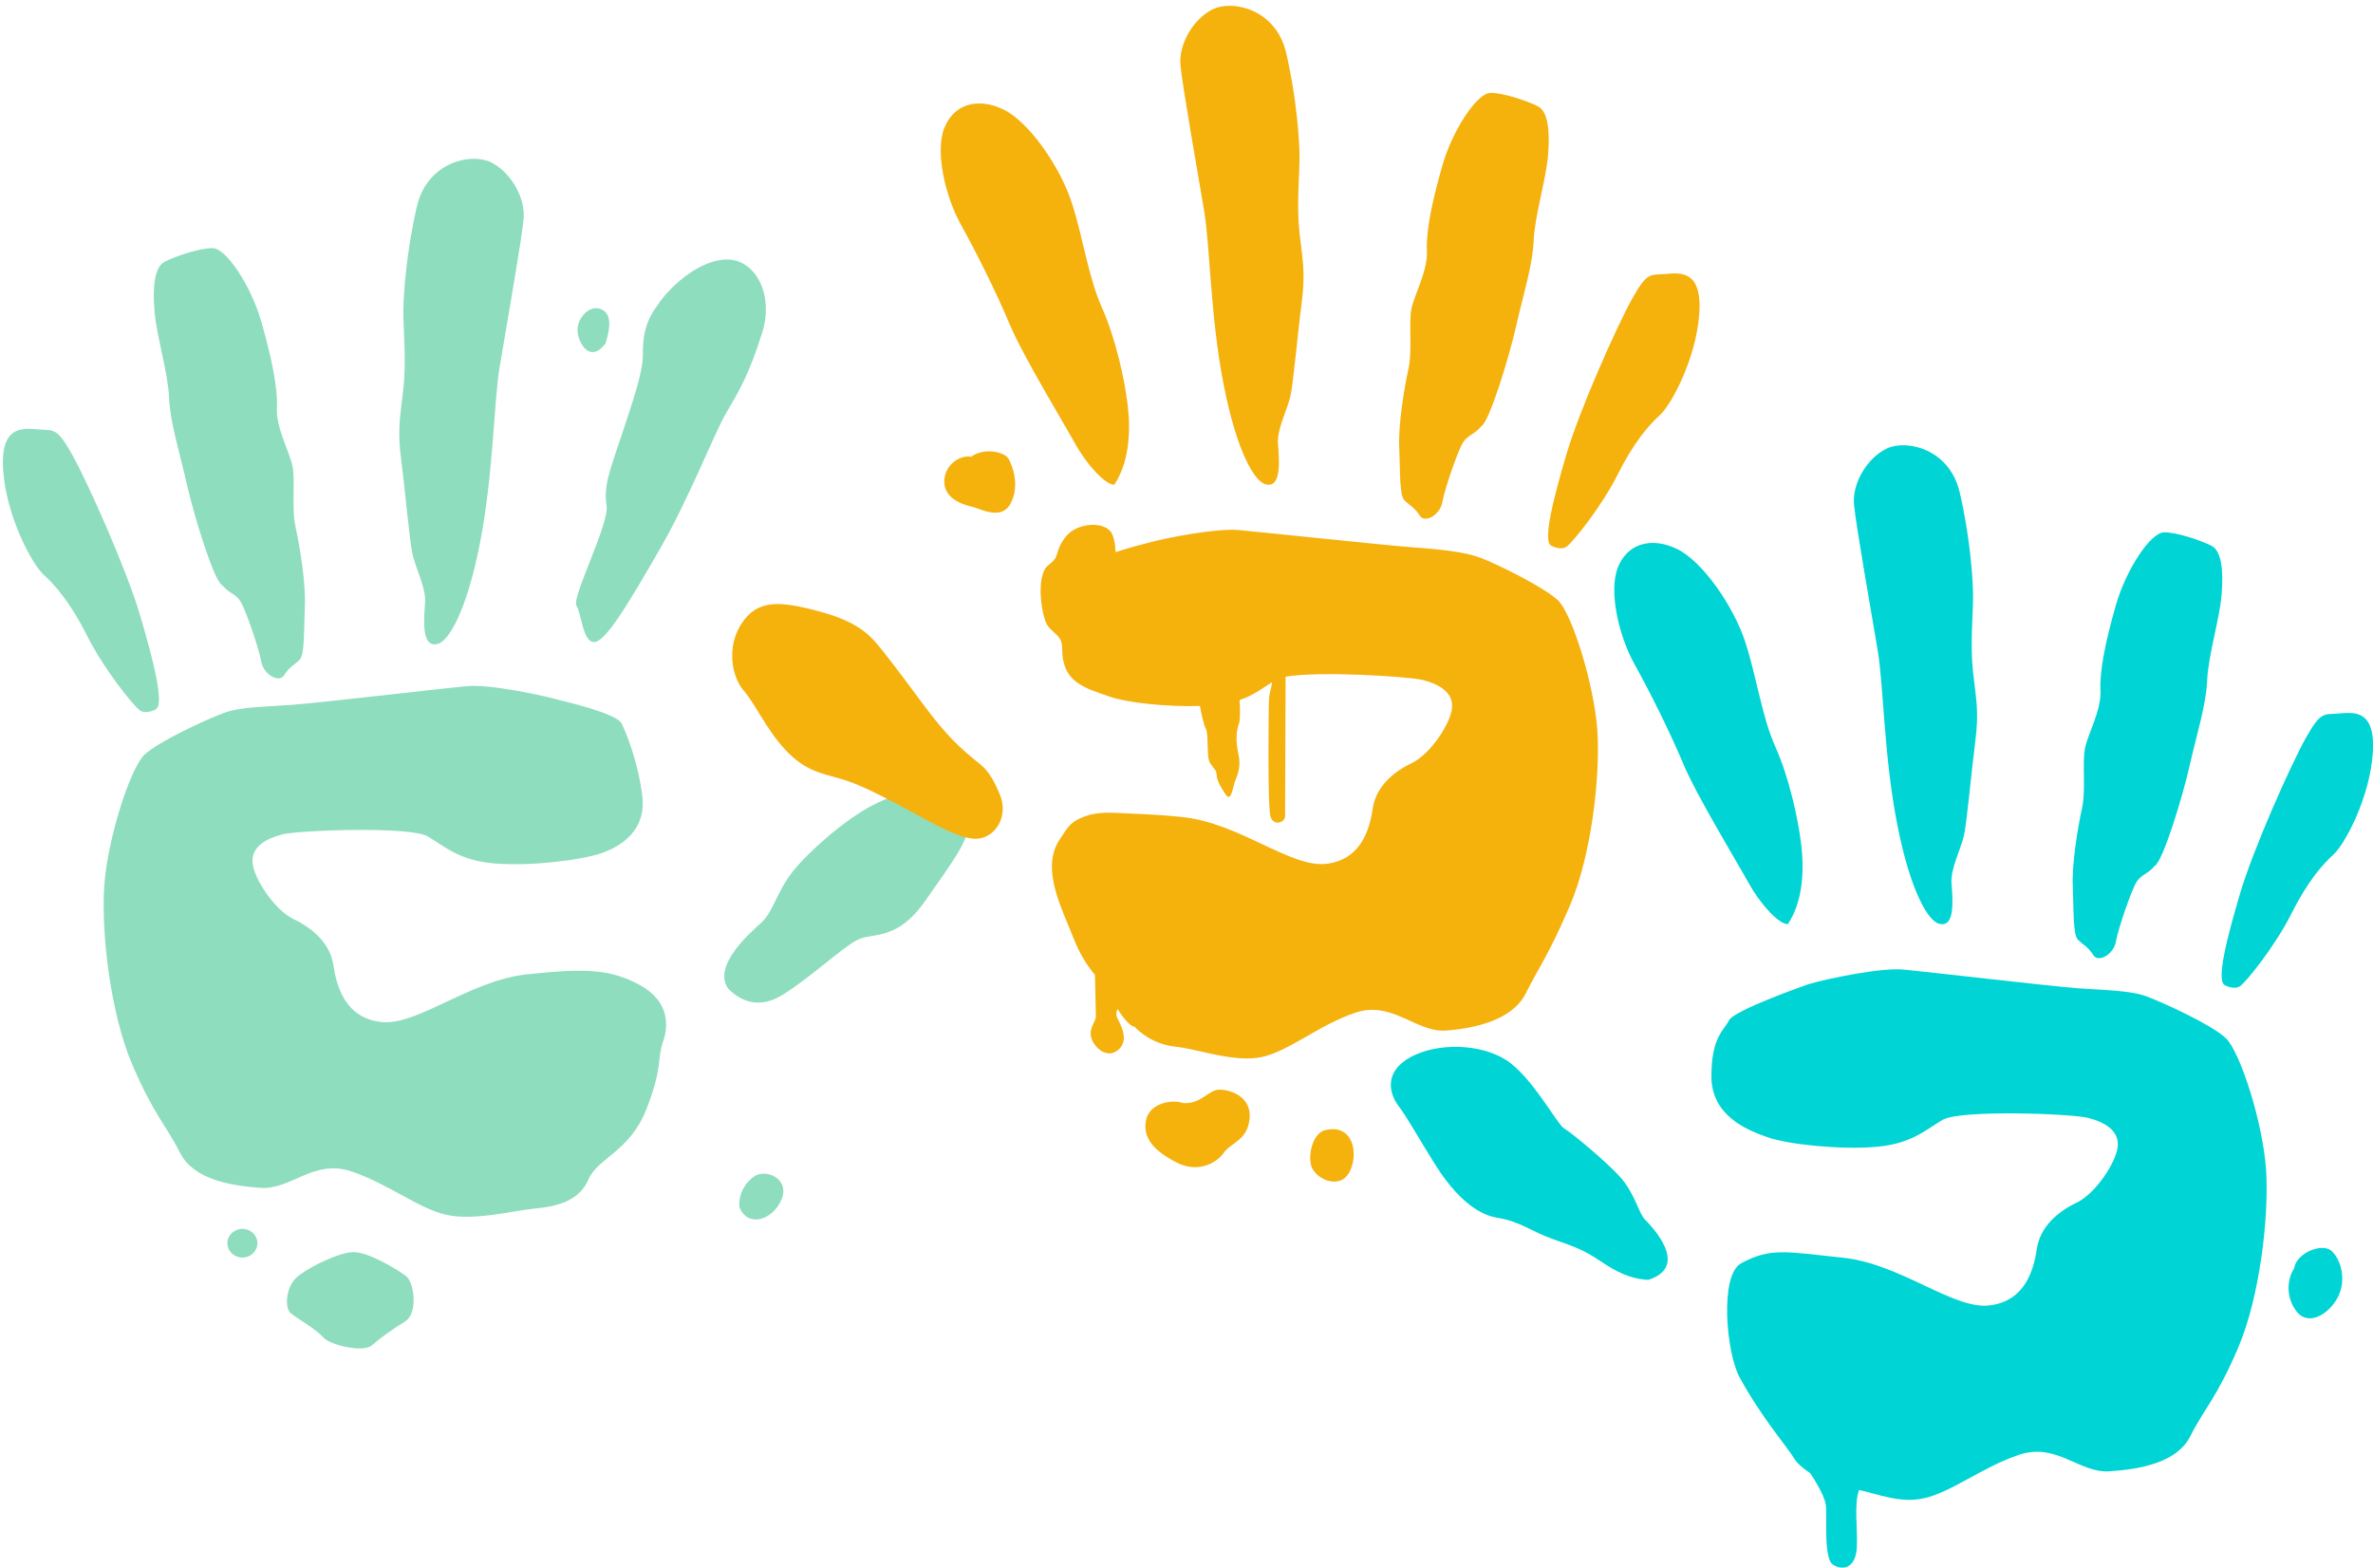 <?xml version="1.0" encoding="UTF-8" standalone="no"?><svg xmlns="http://www.w3.org/2000/svg" xmlns:xlink="http://www.w3.org/1999/xlink" fill="#000000" height="270.9" preserveAspectRatio="xMidYMid meet" version="1" viewBox="-0.5 -1.0 410.0 270.9" width="410" zoomAndPan="magnify"><defs><clipPath id="a"><path d="M 383 122 L 409.512 122 L 409.512 170 L 383 170 Z M 383 122"/></clipPath><clipPath id="b"><path d="M 295 166 L 392 166 L 392 269.871 L 295 269.871 Z M 295 166"/></clipPath></defs><g><g id="change1_1"><path d="M 26.379 121.578 C 27.988 120.863 26.02 113.16 23.691 105.277 C 21.363 97.398 14.734 82.531 12.047 77.695 C 9.359 72.855 8.824 73.395 6.316 73.215 C 3.809 73.035 -0.492 72.141 0.047 80.203 C 0.582 88.262 5.062 96.504 7.031 98.293 C 9 100.086 11.691 103.129 14.555 108.863 C 17.422 114.594 22.617 121.043 23.691 121.758 C 24.766 122.477 26.379 121.578 26.379 121.578" fill="#8eddbe" fill-rule="evenodd"/></g><g id="change1_2"><path d="M 37.844 100.086 C 36.41 99.188 33.004 88.082 31.754 82.531 C 30.496 76.977 28.887 71.961 28.707 67.664 C 28.527 63.363 26.555 57.094 26.199 52.797 C 25.84 48.496 26.199 45.094 27.988 44.199 C 29.781 43.301 33.902 41.871 36.23 41.871 C 38.559 41.871 42.855 48.32 44.648 54.586 C 46.441 60.855 47.516 66.051 47.336 69.453 C 47.156 72.855 49.484 76.977 50.023 79.484 C 50.559 81.992 49.844 86.828 50.559 90.055 C 51.277 93.277 52.352 99.727 52.172 103.668 C 51.992 107.609 52.172 112.086 51.277 112.98 C 50.379 113.879 49.484 114.234 48.59 115.668 C 47.695 117.102 45.008 115.488 44.648 113.34 C 44.289 111.191 41.961 104.383 41.066 102.949 C 40.168 101.52 39.273 101.695 37.844 100.086" fill="#8eddbe" fill-rule="evenodd"/></g><g id="change1_3"><path d="M 74.922 110.297 C 76.891 110.113 80.113 104.742 82.445 92.742 C 84.773 80.738 84.773 68.738 85.848 62.289 C 86.922 55.84 89.609 40.617 89.969 36.855 C 90.324 33.094 87.637 28.613 84.234 27 C 80.832 25.391 73.309 27 71.52 34.703 C 69.727 42.406 69.188 49.93 69.188 52.977 C 69.188 56.02 69.727 61.395 69.188 66.23 C 68.652 71.066 68.113 73.035 68.832 78.59 C 69.547 84.145 70.262 92.562 70.801 94.891 C 71.34 97.219 73.129 100.621 72.949 103.129 C 72.77 105.637 72.234 110.832 74.922 110.297" fill="#8eddbe" fill-rule="evenodd"/></g><g id="change1_4"><path d="M 113.254 51.543 C 114.867 49.035 119.883 44.02 124.895 43.84 C 129.914 43.66 133.316 49.75 131.164 56.559 C 129.016 63.363 127.402 66.23 125.074 70.172 C 122.746 74.113 118.805 84.68 113.434 93.996 C 108.059 103.309 104.117 109.938 102.148 109.938 C 100.176 109.938 100 105.102 99.102 103.668 C 98.207 102.234 104.836 89.516 104.297 86.289 C 103.762 83.066 104.836 80.383 106.805 74.469 C 108.773 68.559 110.566 63.363 110.566 60.5 C 110.566 57.633 110.746 54.766 113.254 51.543" fill="#8eddbe" fill-rule="evenodd"/></g><g id="change1_5"><path d="M 104.117 58.348 C 104.836 56.02 105.371 53.332 103.402 52.438 C 101.43 51.543 99.281 53.871 99.281 56.02 C 99.281 58.168 101.43 61.93 104.117 58.348" fill="#8eddbe" fill-rule="evenodd"/></g><g id="change1_6"><path d="M 125.344 169.852 C 126.777 171.289 130.004 173.793 134.66 170.93 C 139.316 168.062 144.871 162.867 147.555 161.434 C 150.242 160.004 154.363 161.793 159.379 154.629 C 164.395 147.465 166.543 144.598 166.902 141.551 C 167.262 138.508 166.008 135.82 164.395 134.746 C 162.781 133.672 155.078 135.641 150.242 138.148 C 145.406 140.656 139.137 146.211 136.449 149.613 C 133.766 153.016 133.047 156.598 131.074 158.391 C 129.105 160.18 122.48 165.914 125.344 169.852" fill="#8eddbe" fill-rule="evenodd"/></g><g id="change1_7"><path d="M 96.504 120.059 C 93.461 119.164 84.145 117.191 80.203 117.551 C 76.266 117.906 54.949 120.414 50.113 120.773 C 45.277 121.133 40.977 121.133 38.109 122.207 C 35.246 123.281 27.004 127.043 24.496 129.371 C 21.988 131.703 18.047 144.062 17.512 152.121 C 16.973 160.18 18.586 174.152 22.348 182.93 C 26.109 191.707 28.258 193.5 30.586 198.156 C 32.914 202.812 39.363 203.887 44.559 204.246 C 49.754 204.605 53.695 199.23 60.145 201.379 C 66.59 203.527 71.785 207.828 76.621 208.902 C 81.457 209.977 88.086 208.188 91.848 207.828 C 95.609 207.473 99.551 206.574 101.16 202.812 C 102.773 199.051 108.328 197.977 111.191 190.633 C 114.059 183.289 112.984 182.035 114.059 178.988 C 115.133 175.945 114.953 171.824 109.941 169.137 C 104.926 166.453 100.625 166.273 90.594 167.348 C 80.562 168.422 71.605 176.305 65.336 175.586 C 59.07 174.871 57.637 169.316 57.098 165.734 C 56.562 162.152 53.695 159.465 50.293 157.852 C 46.887 156.242 43.305 150.688 43.125 148 C 42.949 145.312 45.457 143.883 48.32 143.164 C 51.188 142.449 70.352 141.73 73.398 143.523 C 76.445 145.312 78.773 147.645 84.863 148.18 C 90.953 148.719 99.906 147.645 103.492 146.391 C 107.074 145.133 111.191 142.27 110.477 136.539 C 109.762 130.805 107.789 125.789 106.895 124 C 106 122.207 96.504 120.059 96.504 120.059" fill="#8eddbe" fill-rule="evenodd"/></g><g id="change1_8"><path d="M 50.469 220.008 C 51.902 218.398 57.637 215.531 60.324 215.352 C 63.008 215.172 68.203 218.398 69.637 219.473 C 71.07 220.547 71.785 225.922 69.457 227.352 C 67.129 228.785 65.156 230.219 63.727 231.473 C 62.293 232.727 56.562 231.473 55.305 230.039 C 54.055 228.605 50.828 226.816 49.754 225.922 C 48.68 225.023 48.859 221.801 50.469 220.008" fill="#8eddbe" fill-rule="evenodd"/></g><g id="change1_9"><path d="M 41.383 216.293 C 42.809 216.293 43.973 215.176 43.973 213.809 C 43.973 212.441 42.809 211.324 41.383 211.324 C 39.957 211.324 38.793 212.441 38.793 213.809 C 38.793 215.176 39.957 216.293 41.383 216.293" fill="#8eddbe" fill-rule="evenodd"/></g><g id="change1_10"><path d="M 127.27 207.605 C 127.09 206.352 127.449 204.113 129.602 202.41 C 131.746 200.707 136.047 202.68 134.523 206.262 C 133.004 209.844 128.703 211.188 127.27 207.605" fill="#8eddbe" fill-rule="evenodd"/></g><g id="change2_1"><path d="M 267.543 93.297 C 265.98 92.598 267.891 85.125 270.148 77.477 C 272.41 69.828 278.844 55.398 281.449 50.707 C 284.059 46.016 284.578 46.535 287.012 46.359 C 289.445 46.188 293.617 45.32 293.098 53.141 C 292.574 60.965 288.23 68.961 286.316 70.699 C 284.402 72.434 281.797 75.391 279.016 80.953 C 276.234 86.516 271.191 92.773 270.148 93.469 C 269.109 94.164 267.543 93.297 267.543 93.297" fill="#f5b10c" fill-rule="evenodd"/></g><g id="change2_2"><path d="M 255.438 72.664 C 256.855 71.777 260.227 60.785 261.465 55.289 C 262.707 49.793 264.305 44.832 264.48 40.574 C 264.656 36.32 266.605 30.113 266.961 25.859 C 267.316 21.605 266.961 18.238 265.188 17.352 C 263.414 16.465 259.34 15.047 257.031 15.047 C 254.727 15.047 250.473 21.43 248.699 27.633 C 246.93 33.84 245.863 38.98 246.039 42.348 C 246.219 45.719 243.914 49.793 243.383 52.277 C 242.852 54.758 243.559 59.547 242.852 62.734 C 242.141 65.926 241.078 72.309 241.254 76.211 C 241.434 80.109 241.254 84.543 242.141 85.43 C 243.027 86.316 243.914 86.672 244.801 88.09 C 245.688 89.508 248.348 87.91 248.699 85.785 C 249.055 83.656 251.359 76.922 252.246 75.504 C 253.133 74.082 254.02 74.262 255.438 72.664" fill="#f5b10c" fill-rule="evenodd"/></g><g id="change2_3"><path d="M 218.355 82.711 C 216.402 82.531 213.211 77.234 210.906 65.395 C 208.602 53.559 208.602 41.723 207.535 35.363 C 206.473 29.004 203.812 13.984 203.457 10.273 C 203.105 6.562 205.766 2.148 209.133 0.559 C 212.504 -1.031 219.949 0.559 221.723 8.152 C 223.496 15.75 224.027 23.172 224.027 26.176 C 224.027 29.18 223.496 34.477 224.027 39.25 C 224.559 44.02 225.09 45.965 224.383 51.441 C 223.672 56.914 222.965 65.219 222.434 67.516 C 221.898 69.812 220.125 73.172 220.305 75.645 C 220.48 78.117 221.012 83.242 218.355 82.711" fill="#f5b10c" fill-rule="evenodd"/></g><g id="change2_4"><path d="M 197.633 92.863 C 200.617 91.984 209.652 90.234 213.516 90.586 C 217.379 90.938 238.805 93.215 243.543 93.566 C 248.281 93.914 252.496 94.332 255.305 95.383 C 258.113 96.438 266.188 100.41 268.645 102.691 C 271.102 104.973 274.961 117.367 275.488 125.27 C 276.016 133.168 274.438 146.859 270.75 155.461 C 267.062 164.059 265.387 166.102 263.102 170.664 C 260.82 175.227 254.359 176.711 249.27 177.062 C 244.18 177.414 240.031 171.859 233.715 173.965 C 227.395 176.074 222.305 180.57 217.562 181.625 C 212.824 182.68 206.328 180.211 202.645 179.859 C 200.059 179.613 197.43 178.398 195.543 176.426 C 194.27 176.188 192.605 173.348 192.605 173.348 C 192.605 173.348 192.16 174.062 192.52 174.871 C 192.875 175.676 194.758 178.543 192.785 180.332 C 190.816 182.125 188.488 179.973 188.039 178.273 C 187.594 176.57 188.844 175.586 188.844 174.602 C 188.844 174.047 188.762 170.477 188.688 167.449 C 187.414 165.926 186.117 164.008 185.031 161.215 C 182.977 155.953 179.137 148.91 182.711 143.871 C 183.438 142.836 184.07 141.477 185.543 140.688 C 188.215 139.258 190.492 139.352 193.594 139.516 C 196.199 139.648 199.387 139.707 203.871 140.188 C 213.703 141.242 222.477 148.965 228.621 148.262 C 234.766 147.562 236.172 142.117 236.695 138.609 C 237.223 135.098 240.031 132.465 243.367 130.887 C 246.703 129.305 250.215 123.863 250.387 121.23 C 250.562 118.598 248.105 117.195 245.297 116.492 C 242.809 115.871 227.215 114.91 221.621 115.926 C 221.621 115.953 221.535 138.957 221.535 140.031 C 221.535 141.105 219.566 141.82 219.027 140.121 C 218.488 138.418 218.672 121.133 218.762 119.699 C 218.816 118.773 219.176 117.848 219.301 116.852 C 217.559 117.957 216.086 119.148 213.664 119.961 C 213.762 121.449 213.812 123.262 213.566 124 C 213.117 125.34 212.938 126.777 213.477 129.371 C 214.012 131.969 213.117 133.133 212.758 134.387 C 212.398 135.641 212.133 137.344 211.414 136.449 C 210.699 135.551 209.715 133.852 209.715 132.953 C 209.715 132.059 209.176 131.789 208.551 130.805 C 207.922 129.82 208.371 125.789 207.832 124.895 C 207.516 124.363 207.102 122.449 206.816 120.977 C 201.156 121.16 194.297 120.438 191.234 119.367 C 186.871 117.84 183.023 116.938 183.023 111.102 C 183.023 108.863 181.77 108.684 180.605 107.25 C 179.441 105.816 178.367 98.383 180.605 96.684 C 182.844 94.98 181.504 94.711 183.473 91.938 C 185.441 89.16 190.547 88.98 191.621 91.219 C 192.062 92.133 192.215 93.32 192.246 94.398 C 194.906 93.52 197.633 92.863 197.633 92.863" fill="#f5b10c" fill-rule="evenodd"/></g><g id="change2_5"><path d="M 159.117 120.848 C 155.922 116.543 152.094 111.363 150.379 109.535 C 147.691 106.668 143.93 105.234 138.379 103.98 C 132.824 102.727 129.777 103.266 127.449 107.027 C 125.121 110.789 125.84 115.805 127.988 118.312 C 130.137 120.82 131.93 125.117 135.332 128.703 C 138.734 132.285 141.602 132.641 144.645 133.535 C 147.691 134.434 150.199 135.688 154.676 138.016 C 159.156 140.344 165.066 144.105 168.289 143.926 C 171.516 143.746 173.844 139.984 172.23 136.227 C 171.434 134.363 170.516 132.383 168.828 131.031 C 165.305 128.219 163.008 126.082 159.117 120.848" fill="#f5b10c" fill-rule="evenodd"/></g><g id="change2_6"><path d="M 167.305 77.918 C 165.336 77.562 162.648 79.352 162.648 82.219 C 162.648 85.086 165.695 86.16 167.305 86.516 C 168.918 86.875 172.5 89.023 174.113 85.98 C 175.727 82.934 174.469 79.531 173.754 78.277 C 173.039 77.023 169.453 76.309 167.305 77.918" fill="#f5b10c" fill-rule="evenodd"/></g><g id="change2_7"><path d="M 192.023 82.754 C 190.414 82.754 187.188 79.172 185.219 75.59 C 183.246 72.008 176.262 60.543 173.934 54.992 C 171.605 49.438 168.199 42.633 165.516 37.797 C 162.828 32.957 161.035 25.258 162.648 21.137 C 164.262 17.016 168.379 15.762 172.859 17.914 C 177.34 20.062 182.711 27.941 184.68 34.035 C 186.652 40.121 187.547 46.93 189.875 52.125 C 192.203 57.32 193.816 64.484 194.355 69.141 C 194.891 73.801 194.531 78.992 192.023 82.754" fill="#f5b10c" fill-rule="evenodd"/></g><g id="change2_8"><path d="M 203.938 189.602 C 201.965 188.887 198.027 189.602 197.488 192.648 C 196.949 195.691 198.922 197.844 202.684 199.812 C 206.445 201.781 209.672 199.992 210.922 198.199 C 212.18 196.41 215.043 196.051 215.402 192.289 C 215.762 188.527 212.18 187.277 210.207 187.277 C 208.234 187.277 207.16 189.781 203.938 189.602" fill="#f5b10c" fill-rule="evenodd"/></g><g id="change2_9"><path d="M 228.477 194.262 C 226.148 194.797 225.254 199.277 226.328 201.066 C 227.402 202.859 230.27 203.934 231.883 202.5 C 234.34 200.316 234.176 192.945 228.477 194.262" fill="#f5b10c" fill-rule="evenodd"/></g><g clip-path="url(#a)" id="change3_7"><path d="M 383.918 169.23 C 382.352 168.531 384.266 161.059 386.523 153.41 C 388.785 145.762 395.215 131.336 397.824 126.641 C 400.43 121.945 400.953 122.469 403.387 122.297 C 405.82 122.121 409.988 121.254 409.469 129.074 C 408.945 136.895 404.602 144.895 402.691 146.629 C 400.777 148.371 398.172 151.324 395.391 156.887 C 392.605 162.449 387.566 168.707 386.523 169.402 C 385.48 170.098 383.918 169.23 383.918 169.23" fill="#00d4d4" fill-rule="evenodd"/></g><g id="change3_2"><path d="M 371.812 148.598 C 373.23 147.711 376.598 136.719 377.836 131.223 C 379.078 125.73 380.676 120.766 380.852 116.508 C 381.027 112.254 382.98 106.051 383.336 101.793 C 383.691 97.539 383.336 94.172 381.562 93.285 C 379.789 92.398 375.711 90.98 373.406 90.98 C 371.102 90.98 366.848 97.363 365.074 103.566 C 363.301 109.773 362.238 114.914 362.414 118.281 C 362.59 121.648 360.285 125.73 359.754 128.211 C 359.223 130.691 359.93 135.48 359.223 138.672 C 358.516 141.863 357.449 148.242 357.629 152.145 C 357.805 156.043 357.629 160.477 358.516 161.363 C 359.398 162.25 360.285 162.602 361.176 164.023 C 362.059 165.441 364.719 163.844 365.074 161.719 C 365.43 159.59 367.734 152.852 368.621 151.434 C 369.508 150.016 370.391 150.195 371.812 148.598" fill="#00d4d4" fill-rule="evenodd"/></g><g id="change3_3"><path d="M 334.727 158.645 C 332.777 158.465 329.582 153.164 327.277 141.328 C 324.973 129.492 324.973 117.656 323.91 111.297 C 322.848 104.938 320.188 89.918 319.832 86.207 C 319.48 82.5 322.137 78.082 325.508 76.492 C 328.875 74.902 336.32 76.492 338.098 84.09 C 339.871 91.684 340.402 99.105 340.402 102.105 C 340.402 105.113 339.867 110.414 340.402 115.184 C 340.934 119.953 341.465 121.898 340.754 127.375 C 340.047 132.848 339.336 141.152 338.805 143.449 C 338.273 145.746 336.5 149.102 336.676 151.578 C 336.852 154.051 337.387 159.176 334.727 158.645" fill="#00d4d4" fill-rule="evenodd"/></g><g id="change3_4"><path d="M 308.398 158.688 C 306.785 158.688 303.562 155.105 301.594 151.523 C 299.621 147.941 292.633 136.477 290.309 130.926 C 287.98 125.371 284.574 118.566 281.887 113.727 C 279.199 108.891 277.41 101.188 279.02 97.07 C 280.637 92.949 284.754 91.695 289.23 93.844 C 293.711 95.996 299.082 103.875 301.055 109.965 C 303.023 116.055 303.922 122.863 306.25 128.059 C 308.578 133.254 310.188 140.418 310.727 145.074 C 311.266 149.73 310.906 154.926 308.398 158.688" fill="#00d4d4" fill-rule="evenodd"/></g><g clip-path="url(#b)" id="change3_1"><path d="M 312.027 169.031 C 315.074 168.137 324.391 166.164 328.332 166.523 C 332.273 166.883 353.59 169.391 358.426 169.75 C 363.262 170.109 367.559 170.109 370.426 171.18 C 373.289 172.254 381.531 176.016 384.039 178.348 C 386.547 180.676 390.488 193.035 391.023 201.098 C 391.562 209.156 389.949 223.129 386.188 231.906 C 382.43 240.68 380.277 242.473 377.949 247.129 C 375.621 251.789 369.172 252.863 363.977 253.223 C 358.785 253.578 354.844 248.207 348.391 250.355 C 341.945 252.504 336.754 256.805 331.914 257.879 C 327.828 258.785 324.062 257.184 320.723 256.449 C 319.797 258.688 320.477 263.207 320.324 266.312 C 320.145 269.984 317.906 270.434 316.203 269.359 C 314.504 268.285 315.223 260.852 314.949 258.969 C 314.684 257.09 312.266 253.547 312.266 253.547 C 310.961 252.684 309.945 251.762 309.523 251.039 C 308.484 249.262 303.781 243.852 300.031 236.922 C 297.793 232.793 296.523 219.316 300.355 217.262 C 305.371 214.574 307.91 215.246 317.941 216.32 C 327.973 217.395 336.93 225.277 343.199 224.559 C 349.469 223.844 350.902 218.289 351.438 214.707 C 351.977 211.125 354.844 208.438 358.246 206.828 C 361.648 205.215 365.23 199.66 365.41 196.977 C 365.59 194.289 363.078 192.855 360.215 192.141 C 357.352 191.422 338.184 190.707 335.137 192.496 C 332.094 194.289 329.762 196.617 323.672 197.156 C 317.586 197.691 308.484 196.762 304.902 195.504 C 301.32 194.254 295.191 191.781 295.191 184.973 C 295.191 178.168 297.344 177.094 298.234 175.301 C 299.133 173.512 312.027 169.031 312.027 169.031" fill="#00d4d4" fill-rule="evenodd"/></g><g id="change3_5"><path d="M 395.867 218.176 C 394.797 219.785 394.262 222.832 396.227 225.52 C 398.199 228.207 401.781 226.234 403.395 223.191 C 405.008 220.145 403.93 216.562 402.32 215.129 C 400.707 213.695 396.227 215.488 395.867 218.176" fill="#00d4d4" fill-rule="evenodd"/></g><g id="change3_6"><path d="M 284.273 220.145 C 281.051 219.965 278.723 218.711 276.035 216.918 C 273.348 215.129 272.098 214.59 267.977 213.16 C 263.855 211.727 262.422 210.113 258.121 209.398 C 253.824 208.68 250.062 204.383 247.375 200.082 C 244.688 195.785 242.719 192.199 241.105 190.051 C 239.492 187.902 238.598 184.141 243.254 181.633 C 247.914 179.125 255.258 179.305 259.734 182.168 C 264.215 185.035 268.512 193.273 269.766 193.992 C 271.02 194.711 277.289 199.902 279.617 202.59 C 281.945 205.277 282.664 208.68 283.738 209.754 C 284.812 210.832 291.617 217.816 284.273 220.145" fill="#00d4d4" fill-rule="evenodd"/></g></g></svg>